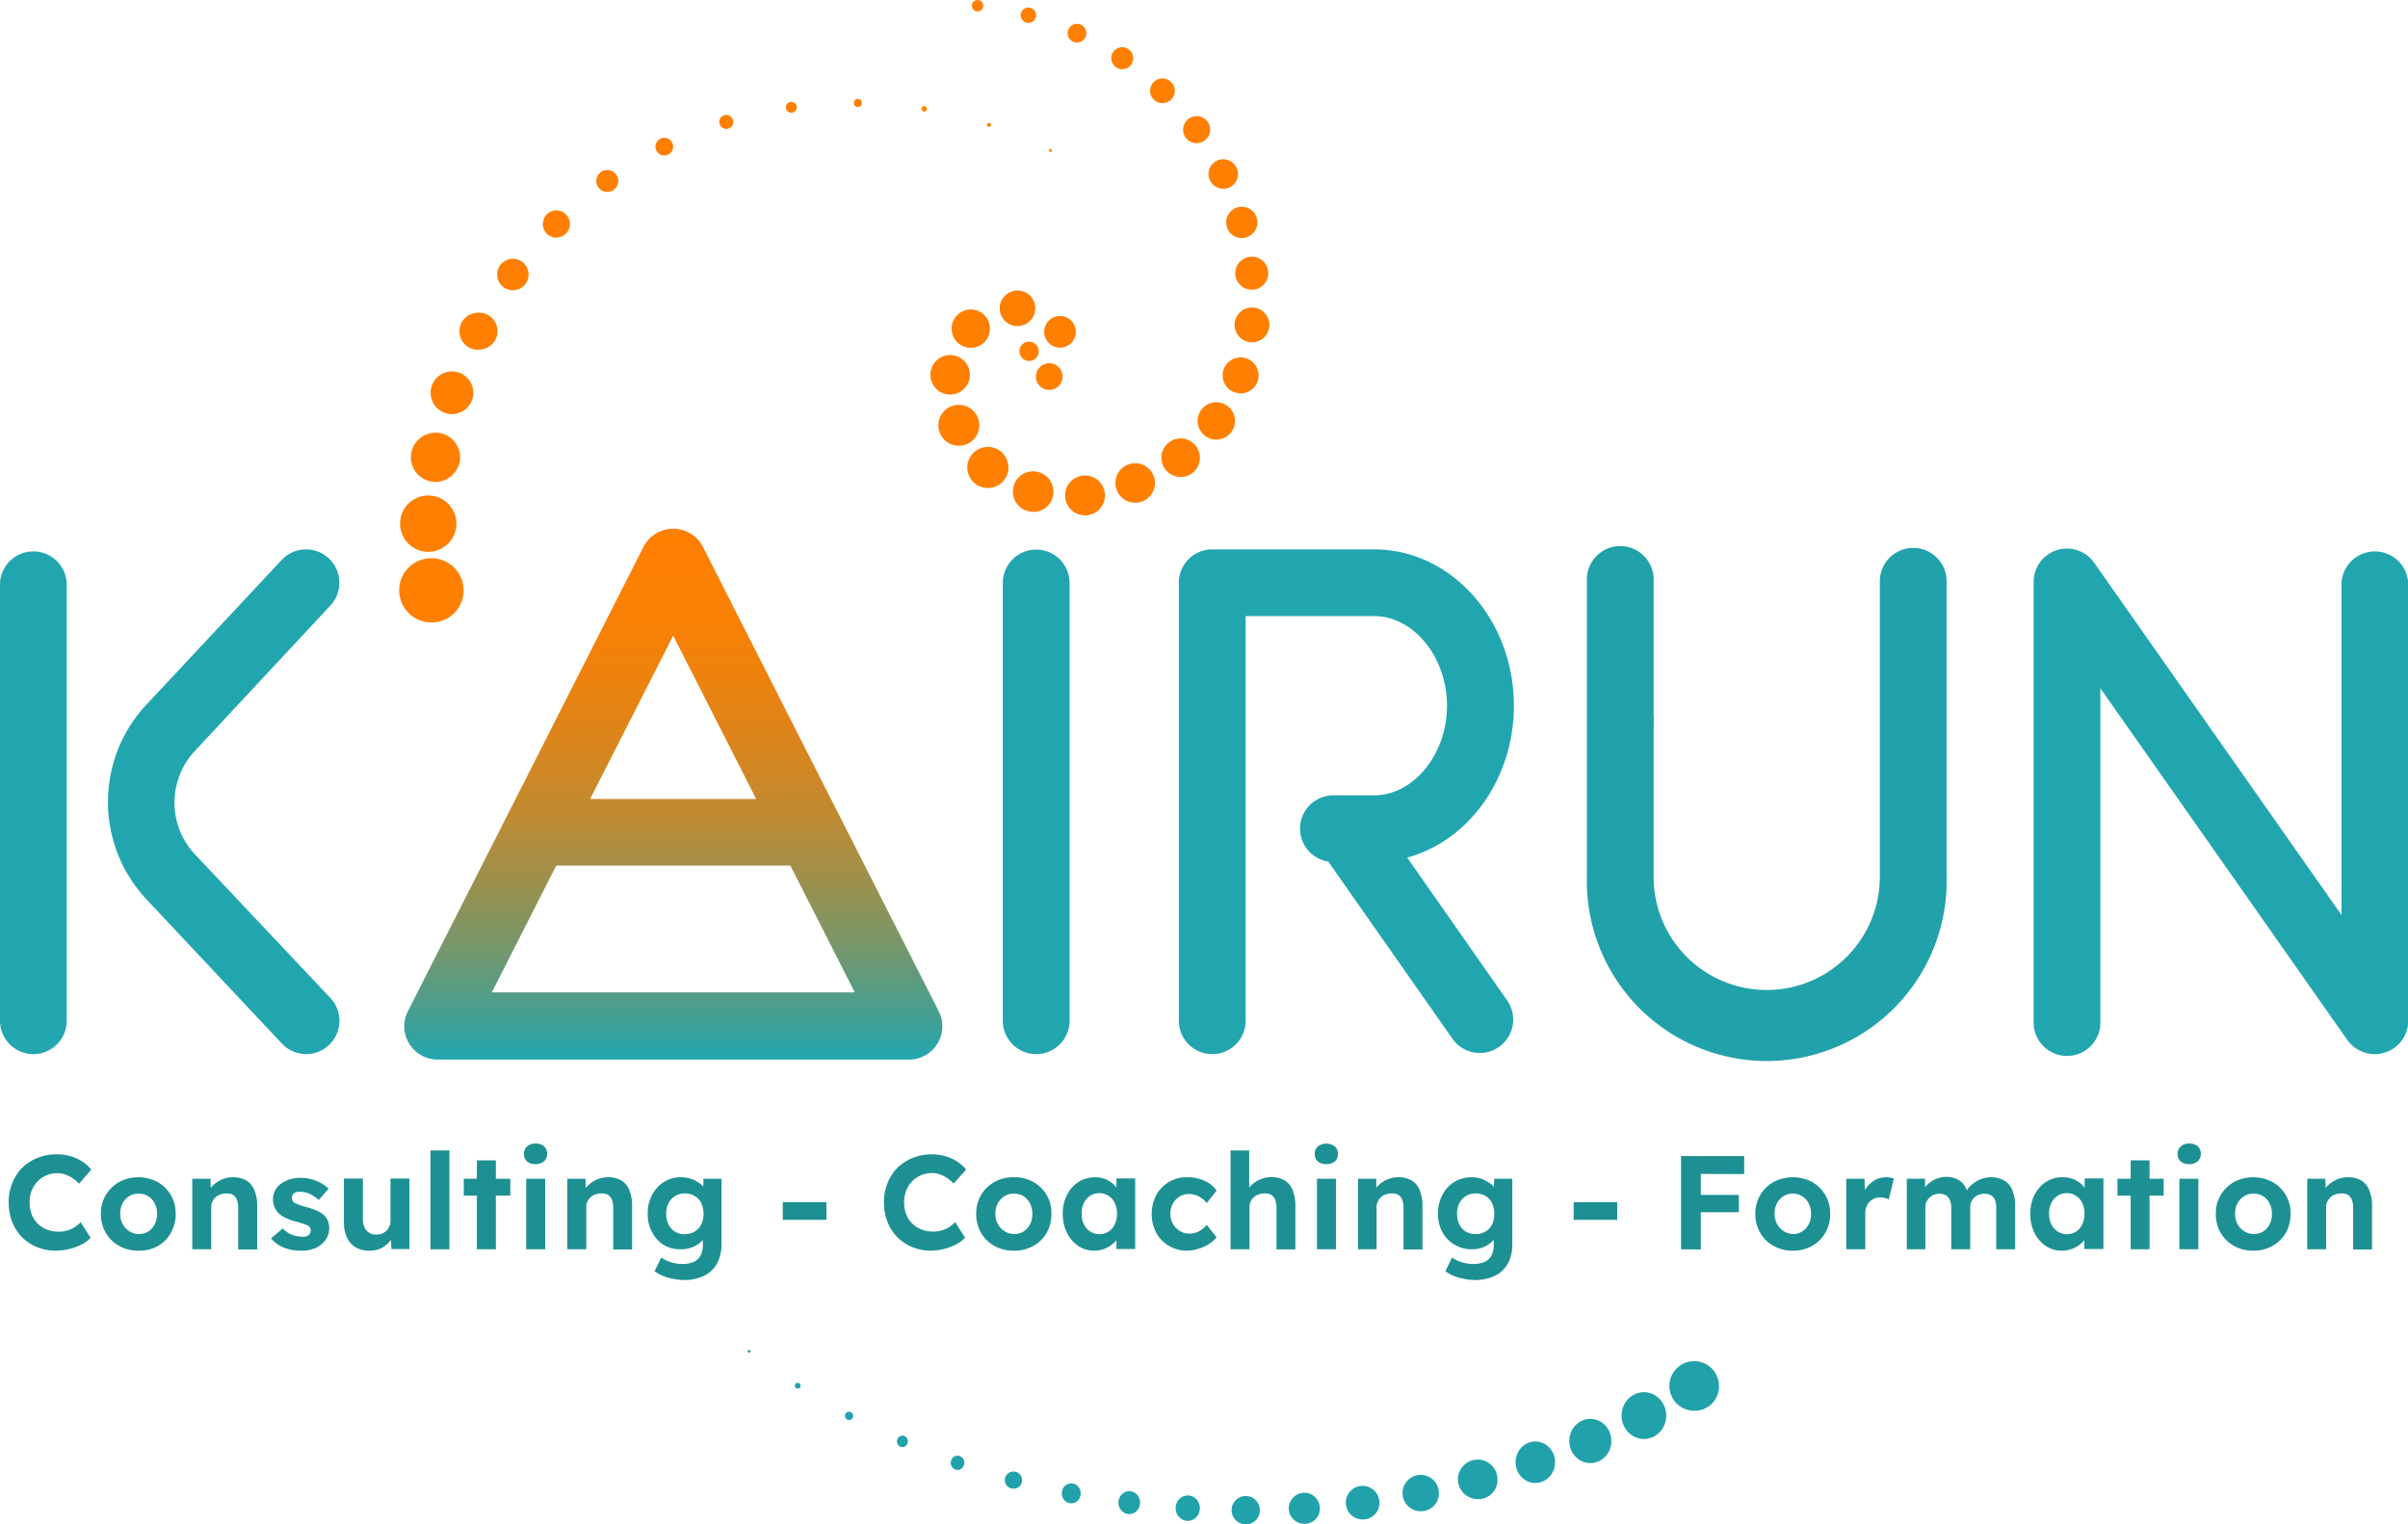 <svg xmlns="http://www.w3.org/2000/svg" xmlns:xlink="http://www.w3.org/1999/xlink" viewBox="0 0 243.73 154.26"><defs><style>.cls-1{fill:#21a1aa;}.cls-2{fill:#ff7f00;}.cls-3{fill:#21a6af;}.cls-4{fill:url(#Dégradé_sans_nom_11);}.cls-5{fill:#1d9093;}</style><linearGradient id="Dégradé_sans_nom_11" x1="68.13" y1="53.49" x2="68.13" y2="107.18" gradientUnits="userSpaceOnUse"><stop offset="0" stop-color="#ff7f00"/><stop offset="0.14" stop-color="#fb8003"/><stop offset="0.27" stop-color="#ef820c"/><stop offset="0.4" stop-color="#db851c"/><stop offset="0.54" stop-color="#bf8a32"/><stop offset="0.67" stop-color="#9b904e"/><stop offset="0.81" stop-color="#6f9871"/><stop offset="0.94" stop-color="#3ca199"/><stop offset="1" stop-color="#21a6af"/></linearGradient></defs><g id="Calque_2" data-name="Calque 2"><g id="Re_save" data-name="Re save"><g id="COUV"><g id="logo"><ellipse class="cls-1" cx="75.82" cy="136.76" rx="0.14" ry="0.14"/><path class="cls-1" d="M80.75,140.53a.29.29,0,1,1,.28-.29A.29.29,0,0,1,80.75,140.53Z"/><path class="cls-1" d="M85.94,143.71a.42.42,0,0,1-.41-.43.41.41,0,1,1,.82,0A.42.42,0,0,1,85.94,143.71Z"/><ellipse class="cls-1" cx="91.34" cy="145.87" rx="0.55" ry="0.58"/><ellipse class="cls-1" cx="96.92" cy="148.04" rx="0.69" ry="0.72"/><path class="cls-1" d="M102.62,150.66a.87.87,0,1,1,.83-.87A.85.85,0,0,1,102.62,150.66Z"/><ellipse class="cls-1" cx="108.43" cy="151.13" rx="0.96" ry="1.01"/><ellipse class="cls-1" cx="114.3" cy="152.07" rx="1.1" ry="1.16"/><ellipse class="cls-1" cx="120.22" cy="152.63" rx="1.23" ry="1.29"/><path class="cls-1" d="M126.16,154.26a1.43,1.43,0,1,1,1.36-1.43A1.4,1.4,0,0,1,126.16,154.26Z"/><path class="cls-1" d="M132.1,154.21a1.57,1.57,0,1,1,1.49-1.57A1.53,1.53,0,0,1,132.1,154.21Z"/><path class="cls-1" d="M138,153.77a1.7,1.7,0,1,1,1.62-1.7A1.66,1.66,0,0,1,138,153.77Z"/><path class="cls-1" d="M143.89,152.94a1.84,1.84,0,1,1,1.75-1.84A1.8,1.8,0,0,1,143.89,152.94Z"/><path class="cls-1" d="M149.69,151.71a2,2,0,1,1,1.88-2A1.92,1.92,0,0,1,149.69,151.71Z"/><ellipse class="cls-1" cx="155.4" cy="147.98" rx="2" ry="2.1"/><ellipse class="cls-1" cx="160.97" cy="145.83" rx="2.13" ry="2.24"/><ellipse class="cls-1" cx="166.39" cy="143.26" rx="2.26" ry="2.37"/><path class="cls-1" d="M171.6,142.77a2.51,2.51,0,1,1,2.39-2.5A2.45,2.45,0,0,1,171.6,142.77Z"/><path class="cls-2" d="M165.11,75.32A2.29,2.29,0,1,1,167.4,73,2.28,2.28,0,0,1,165.11,75.32Z"/><circle class="cls-2" cx="35.52" cy="124.39" r="0.21"/><path class="cls-2" d="M29.14,121a.12.12,0,0,1,0-.24.12.12,0,1,1,0,.24Z"/><path class="cls-2" d="M23,117s0,0,0,0,0,0,0,0a0,0,0,0,1,0,.06Z"/><circle class="cls-2" cx="98.95" cy="0.58" r="0.58"/><circle class="cls-2" cx="104.09" cy="1.54" r="0.78"/><circle class="cls-2" cx="109.01" cy="3.36" r="0.95"/><path class="cls-2" d="M113.6,7a1.11,1.11,0,1,1,1.1-1.1A1.1,1.1,0,0,1,113.6,7Z"/><path class="cls-2" d="M117.66,10.44a1.25,1.25,0,1,1,1.25-1.25A1.25,1.25,0,0,1,117.66,10.44Z"/><path class="cls-2" d="M121.13,14.49a1.37,1.37,0,1,1,1.36-1.37A1.37,1.37,0,0,1,121.13,14.49Z"/><path class="cls-2" d="M123.81,19.1a1.49,1.49,0,1,1,1.49-1.48A1.48,1.48,0,0,1,123.81,19.1Z"/><path class="cls-2" d="M125.69,24.09a1.58,1.58,0,1,1,1.58-1.58A1.58,1.58,0,0,1,125.69,24.09Z"/><path class="cls-2" d="M126.7,29.32a1.67,1.67,0,1,1,1.67-1.67A1.67,1.67,0,0,1,126.7,29.32Z"/><path class="cls-2" d="M126.72,34.64a1.76,1.76,0,1,1,1.76-1.75A1.75,1.75,0,0,1,126.72,34.64Z"/><circle class="cls-2" cx="125.57" cy="37.99" r="1.82"/><path class="cls-2" d="M123.13,44.49A1.89,1.89,0,1,1,125,42.61,1.89,1.89,0,0,1,123.13,44.49Z"/><path class="cls-2" d="M119.45,48.27a1.95,1.95,0,1,1,2-1.94A1.94,1.94,0,0,1,119.45,48.27Z"/><path class="cls-2" d="M114.9,50.88a2,2,0,1,1,2-2A2,2,0,0,1,114.9,50.88Z"/><circle class="cls-2" cx="109.82" cy="50.14" r="2.02"/><path class="cls-2" d="M104.62,51.8a2.05,2.05,0,1,1,2-2A2,2,0,0,1,104.62,51.8Z"/><path class="cls-2" d="M100,49.39a2.08,2.08,0,1,1,2.07-2.08A2.08,2.08,0,0,1,100,49.39Z"/><path class="cls-2" d="M97.06,45.11a2.07,2.07,0,1,1,2.06-2.06A2.06,2.06,0,0,1,97.06,45.11Z"/><path class="cls-2" d="M96.17,39.93a2,2,0,1,1,2-2A2,2,0,0,1,96.17,39.93Z"/><path class="cls-2" d="M98.26,35.2a1.94,1.94,0,1,1,1.94-1.94A1.94,1.94,0,0,1,98.26,35.2Z"/><path class="cls-2" d="M103,33a1.8,1.8,0,1,1,1.79-1.79A1.8,1.8,0,0,1,103,33Z"/><path class="cls-2" d="M107.29,35.18a1.6,1.6,0,1,1,1.6-1.6A1.6,1.6,0,0,1,107.29,35.18Z"/><path class="cls-2" d="M106.2,39.46a1.35,1.35,0,1,1,1.35-1.34A1.34,1.34,0,0,1,106.2,39.46Z"/><circle class="cls-2" cx="104.16" cy="35.55" r="0.98"/><path class="cls-3" d="M3.38,106.68A3.38,3.38,0,0,1,0,103.3V59a3.38,3.38,0,0,1,6.75,0V103.3A3.37,3.37,0,0,1,3.38,106.68Z"/><path class="cls-3" d="M31,106.68a3.38,3.38,0,0,1-2.46-1.06L14.81,91a14.41,14.41,0,0,1,0-19.68L28.51,56.67a3.37,3.37,0,1,1,4.93,4.61L19.72,76a7.66,7.66,0,0,0,0,10.45L33.44,101A3.37,3.37,0,0,1,31,106.68Z"/><path class="cls-3" d="M104.88,106.68a3.38,3.38,0,0,1-3.38-3.38V59a3.38,3.38,0,0,1,6.76,0V103.3A3.38,3.38,0,0,1,104.88,106.68Z"/><path class="cls-3" d="M240.36,106.68a3.41,3.41,0,0,1-2.77-1.43l-25-35.6V103.3a3.38,3.38,0,1,1-6.75,0V59A3.37,3.37,0,0,1,212,57l25,35.6V59a3.38,3.38,0,0,1,6.75,0V103.3a3.36,3.36,0,0,1-2.36,3.22A3.18,3.18,0,0,1,240.36,106.68Z"/><path class="cls-3" d="M153.23,71.42c0-8.72-6.34-15.82-14.14-15.82H122.7A3.37,3.37,0,0,0,119.32,59V103.3a3.38,3.38,0,1,0,6.76,0V62.35h13c4,0,7.38,4.15,7.38,9.07s-3.38,9.07-7.38,9.07H135a3.37,3.37,0,0,0-.56,6.7l12.62,18a3.38,3.38,0,0,0,5.54-3.87L142.43,86.79C148.62,85.11,153.23,78.86,153.23,71.42Z"/><path class="cls-1" d="M193.65,55.45a3.38,3.38,0,0,0-3.38,3.38V88.74a11.45,11.45,0,0,1-22.9,0V58.83a3.38,3.38,0,1,0-6.75,0V88.74a18.21,18.21,0,1,0,36.41,0V58.83A3.38,3.38,0,0,0,193.65,55.45Z"/><path class="cls-4" d="M71.14,55.33a3.38,3.38,0,0,0-6,0l-23.85,47a3.37,3.37,0,0,0,3,4.9H92a3.37,3.37,0,0,0,2.88-1.61,3.33,3.33,0,0,0,.13-3.29Zm-3,9,8.4,16.53H59.73ZM49.78,100.43,56.3,87.6H80l6.52,12.83Z"/><circle class="cls-2" cx="106.33" cy="15.23" r="0.15"/><circle class="cls-2" cx="100.1" cy="12.64" r="0.2"/><path class="cls-2" d="M93.55,11.29a.28.28,0,0,1-.28-.27.29.29,0,0,1,.28-.28.28.28,0,0,1,.27.28A.27.27,0,0,1,93.55,11.29Z"/><circle class="cls-2" cx="86.83" cy="10.42" r="0.41"/><circle class="cls-2" cx="80.09" cy="10.86" r="0.55"/><path class="cls-2" d="M73.51,13.05a.71.71,0,1,1,.71-.71A.71.71,0,0,1,73.51,13.05Z"/><circle class="cls-2" cx="67.24" cy="14.84" r="0.9"/><path class="cls-2" d="M61.73,19.39a1.11,1.11,0,1,1,.81-.8A1.12,1.12,0,0,1,61.73,19.39Z"/><path class="cls-2" d="M56.63,24A1.34,1.34,0,0,1,55,22.33a1.31,1.31,0,0,1,1-1A1.34,1.34,0,1,1,56.63,24Z"/><path class="cls-2" d="M52.22,29.34a1.59,1.59,0,1,1,1.25-1.25A1.58,1.58,0,0,1,52.22,29.34Z"/><path class="cls-2" d="M48.73,35.36a1.87,1.87,0,0,1-2.19-2.2A1.85,1.85,0,0,1,48,31.7a1.87,1.87,0,1,1,.73,3.66Z"/><path class="cls-2" d="M46.09,41.88a2.16,2.16,0,1,1,1.79-1.79A2.17,2.17,0,0,1,46.09,41.88Z"/><path class="cls-2" d="M44.47,48.74a2.49,2.49,0,1,1,2.07-2.06A2.52,2.52,0,0,1,44.47,48.74Z"/><path class="cls-2" d="M44,55.77a2.85,2.85,0,1,1,2.12-2.12A2.86,2.86,0,0,1,44,55.77Z"/><path class="cls-2" d="M44.41,62.91A3.26,3.26,0,0,1,40.49,59a3.23,3.23,0,0,1,2.43-2.42,3.26,3.26,0,0,1,3.92,3.91A3.23,3.23,0,0,1,44.41,62.91Z"/><path class="cls-5" d="M5.66,126.57a5,5,0,0,1-1.91-.36,4.65,4.65,0,0,1-1.52-1,4.83,4.83,0,0,1-1-1.56,5.42,5.42,0,0,1-.35-2,4.88,4.88,0,0,1,.37-1.93,4.6,4.6,0,0,1,1-1.54,4.8,4.8,0,0,1,1.55-1,5.15,5.15,0,0,1,1.94-.36A5,5,0,0,1,7.1,117a4.62,4.62,0,0,1,1.2.53,4.22,4.22,0,0,1,.94.84L8,119.79a5,5,0,0,0-.67-.57,3.3,3.3,0,0,0-.73-.36,2.47,2.47,0,0,0-.82-.13,2.61,2.61,0,0,0-1.08.22,2.59,2.59,0,0,0-.89.6,3,3,0,0,0-.6.93A3.18,3.18,0,0,0,3,121.69a3.36,3.36,0,0,0,.21,1.22,2.64,2.64,0,0,0,.61.93,2.7,2.7,0,0,0,.94.6,3.34,3.34,0,0,0,1.21.21,2.94,2.94,0,0,0,.84-.12,3.19,3.19,0,0,0,.75-.34,3.32,3.32,0,0,0,.61-.5l1,1.58a3.42,3.42,0,0,1-.87.66A5.61,5.61,0,0,1,7,126.4,5.69,5.69,0,0,1,5.66,126.57Z"/><path class="cls-5" d="M14.06,126.57a3.91,3.91,0,0,1-2-.48,3.56,3.56,0,0,1-1.35-1.32,3.71,3.71,0,0,1-.5-1.92,3.65,3.65,0,0,1,.5-1.91,3.72,3.72,0,0,1,1.35-1.32,4.18,4.18,0,0,1,3.89,0,3.6,3.6,0,0,1,1.83,3.23,3.71,3.71,0,0,1-.49,1.92A3.47,3.47,0,0,1,16,126.09,3.9,3.9,0,0,1,14.06,126.57Zm0-1.68a1.81,1.81,0,0,0,.95-.26,1.92,1.92,0,0,0,.65-.73,2.26,2.26,0,0,0,.24-1.05,2.3,2.3,0,0,0-.24-1.06,1.92,1.92,0,0,0-.65-.73,1.81,1.81,0,0,0-.95-.26,1.74,1.74,0,0,0-1,.27,1.87,1.87,0,0,0-.66.73,2.11,2.11,0,0,0-.23,1,2.14,2.14,0,0,0,.23,1.05,1.87,1.87,0,0,0,.66.73A1.82,1.82,0,0,0,14.06,124.89Z"/><path class="cls-5" d="M19.46,126.43v-7.14H21.3l.05,1.45-.37.17a2.06,2.06,0,0,1,.53-.89,3,3,0,0,1,.92-.64,2.78,2.78,0,0,1,1.14-.24,2.71,2.71,0,0,1,1.36.32,2,2,0,0,1,.82,1,4.07,4.07,0,0,1,.28,1.61v4.38H24.11V122.2a2.14,2.14,0,0,0-.14-.81,1,1,0,0,0-.41-.48,1.3,1.3,0,0,0-.68-.13,1.64,1.64,0,0,0-.6.11,1.13,1.13,0,0,0-.47.29,1.31,1.31,0,0,0-.31.43,1.18,1.18,0,0,0-.12.53v4.29H19.46Z"/><path class="cls-5" d="M30.46,126.57a4.52,4.52,0,0,1-1.78-.33,3.29,3.29,0,0,1-1.25-.92l1.19-1a2.59,2.59,0,0,0,.93.64,2.88,2.88,0,0,0,1,.19,1.45,1.45,0,0,0,.37,0,.87.87,0,0,0,.29-.14.6.6,0,0,0,.18-.21.67.67,0,0,0,.06-.28.54.54,0,0,0-.24-.47,2.37,2.37,0,0,0-.42-.17c-.19-.07-.43-.14-.73-.23a5.47,5.47,0,0,1-1.17-.41,2.62,2.62,0,0,1-.76-.53,2.17,2.17,0,0,1-.37-.62,1.9,1.9,0,0,1-.13-.73,1.78,1.78,0,0,1,.22-.89,2,2,0,0,1,.6-.68,3.15,3.15,0,0,1,.88-.44,3.72,3.72,0,0,1,1.06-.15,4.32,4.32,0,0,1,1.08.13,4,4,0,0,1,1,.39,3.58,3.58,0,0,1,.79.58l-1,1.14a3.46,3.46,0,0,0-.55-.42,3.21,3.21,0,0,0-.62-.3,1.92,1.92,0,0,0-.59-.1,1.73,1.73,0,0,0-.41,0,.68.68,0,0,0-.3.12.46.46,0,0,0-.18.21.64.64,0,0,0,0,.56.76.76,0,0,0,.21.23l.44.19c.19.07.46.15.79.24a7.26,7.26,0,0,1,1.1.39,2.35,2.35,0,0,1,.72.5,1.58,1.58,0,0,1,.34.55,2.17,2.17,0,0,1,.11.69,2,2,0,0,1-.37,1.18,2.53,2.53,0,0,1-1,.82A3.62,3.62,0,0,1,30.46,126.57Z"/><path class="cls-5" d="M37.32,126.57a2.5,2.5,0,0,1-1.34-.35,2.24,2.24,0,0,1-.87-1,3.66,3.66,0,0,1-.3-1.55v-4.4h1.92v4.09a2,2,0,0,0,.16.84,1.25,1.25,0,0,0,.46.55,1.28,1.28,0,0,0,.73.19,1.86,1.86,0,0,0,.58-.1,1.44,1.44,0,0,0,.46-.29,1.51,1.51,0,0,0,.29-.45,1.26,1.26,0,0,0,.11-.55v-4.28h1.92v7.14H39.62L39.55,125l.35-.16a2.46,2.46,0,0,1-.54.9,2.72,2.72,0,0,1-.91.64A2.85,2.85,0,0,1,37.32,126.57Z"/><path class="cls-5" d="M43.57,126.43v-10h1.92v10Z"/><path class="cls-5" d="M46.94,121v-1.71h4.71V121Zm1.33,5.43v-9h1.92v9Z"/><path class="cls-5" d="M54.2,117.81a1.27,1.27,0,0,1-.86-.27,1,1,0,0,1-.31-.77,1,1,0,0,1,.32-.75,1.22,1.22,0,0,1,.85-.29,1.3,1.3,0,0,1,.87.28,1,1,0,0,1,.31.76,1,1,0,0,1-.32.76A1.24,1.24,0,0,1,54.2,117.81Zm-.94,8.62v-7.14h1.92v7.14Z"/><path class="cls-5" d="M57.42,126.43v-7.14h1.84l.05,1.45-.38.17a2.18,2.18,0,0,1,.54-.89,2.91,2.91,0,0,1,.92-.64,2.76,2.76,0,0,1,1.13-.24,2.66,2.66,0,0,1,1.36.32,2,2,0,0,1,.83,1,4.27,4.27,0,0,1,.27,1.61v4.38H62.07V122.2a2.14,2.14,0,0,0-.14-.81,1,1,0,0,0-.41-.48,1.32,1.32,0,0,0-.68-.13,1.64,1.64,0,0,0-.6.11,1.17,1.17,0,0,0-.48.29,1.48,1.48,0,0,0-.31.43,1.17,1.17,0,0,0-.11.53v4.29H57.42Z"/><path class="cls-5" d="M69.26,129.54a6,6,0,0,1-1.67-.25,4.29,4.29,0,0,1-1.34-.64l.68-1.38a3.59,3.59,0,0,0,.62.34,5.34,5.34,0,0,0,.74.23,4.07,4.07,0,0,0,.79.08,2.74,2.74,0,0,0,1.15-.22,1.46,1.46,0,0,0,.68-.64,2.2,2.2,0,0,0,.23-1.09v-1.24l.33.07a1.61,1.61,0,0,1-.45.81,2.62,2.62,0,0,1-.92.6,3,3,0,0,1-1.13.22A3.34,3.34,0,0,1,67.2,126,3.24,3.24,0,0,1,66,124.7a3.76,3.76,0,0,1-.44-1.86,3.93,3.93,0,0,1,.44-1.91,3.3,3.3,0,0,1,1.2-1.31,3.17,3.17,0,0,1,1.73-.48,3.33,3.33,0,0,1,.78.09,2.61,2.61,0,0,1,.69.27,3.29,3.29,0,0,1,.57.37,2.22,2.22,0,0,1,.41.46,1.23,1.23,0,0,1,.2.48l-.39.11,0-1.63h1.84v6.6a4.34,4.34,0,0,1-.26,1.55,3.1,3.1,0,0,1-.75,1.15,3.25,3.25,0,0,1-1.2.7A4.65,4.65,0,0,1,69.26,129.54Zm.06-4.65a1.79,1.79,0,0,0,1-.26,1.74,1.74,0,0,0,.66-.71,2.65,2.65,0,0,0,0-2.16,1.77,1.77,0,0,0-.66-.72,1.87,1.87,0,0,0-1-.26,1.78,1.78,0,0,0-1,.27,1.84,1.84,0,0,0-.66.72,2.41,2.41,0,0,0-.23,1.07,2.44,2.44,0,0,0,.23,1.07,1.77,1.77,0,0,0,1.64,1Z"/><path class="cls-5" d="M79.23,123.45v-1.79h4.42v1.79Z"/><path class="cls-5" d="M94.25,126.57a5,5,0,0,1-1.91-.36,4.6,4.6,0,0,1-1.51-1,4.52,4.52,0,0,1-1-1.56,5.22,5.22,0,0,1-.36-2,5.07,5.07,0,0,1,.37-1.93,4.48,4.48,0,0,1,1-1.54,4.8,4.8,0,0,1,1.55-1,5.1,5.1,0,0,1,1.93-.36,5,5,0,0,1,1.33.18,4.34,4.34,0,0,1,1.2.53,4,4,0,0,1,.94.84l-1.27,1.41a4.41,4.41,0,0,0-.67-.57,3.3,3.3,0,0,0-.73-.36,2.37,2.37,0,0,0-.81-.13,2.66,2.66,0,0,0-1.09.22,2.55,2.55,0,0,0-.88.6,2.84,2.84,0,0,0-.61.93,3.38,3.38,0,0,0-.22,1.21,3.16,3.16,0,0,0,.22,1.22,2.39,2.39,0,0,0,.61.93,2.66,2.66,0,0,0,.93.6,3.38,3.38,0,0,0,1.21.21,2.94,2.94,0,0,0,.84-.12,3.19,3.19,0,0,0,.75-.34,3.32,3.32,0,0,0,.61-.5l1,1.58a3.42,3.42,0,0,1-.87.66,5.53,5.53,0,0,1-1.22.47A5.78,5.78,0,0,1,94.25,126.57Z"/><path class="cls-5" d="M102.65,126.57a3.94,3.94,0,0,1-2-.48,3.56,3.56,0,0,1-1.35-1.32,3.71,3.71,0,0,1-.49-1.92,3.65,3.65,0,0,1,.49-1.91,3.72,3.72,0,0,1,1.35-1.32,3.94,3.94,0,0,1,2-.48,3.88,3.88,0,0,1,1.94.48,3.55,3.55,0,0,1,1.83,3.23,3.8,3.8,0,0,1-.48,1.92,3.56,3.56,0,0,1-1.35,1.32A3.88,3.88,0,0,1,102.65,126.57Zm0-1.68a1.78,1.78,0,0,0,.95-.26,1.87,1.87,0,0,0,.66-.73,2.38,2.38,0,0,0,.23-1.05,2.43,2.43,0,0,0-.23-1.06,1.87,1.87,0,0,0-.66-.73,1.78,1.78,0,0,0-.95-.26,1.68,1.68,0,0,0-1,.27,2,2,0,0,0-.67.73,2.22,2.22,0,0,0-.23,1,2.25,2.25,0,0,0,.23,1.05,2,2,0,0,0,.67.73A1.76,1.76,0,0,0,102.65,124.89Z"/><path class="cls-5" d="M110.73,126.57a2.86,2.86,0,0,1-1.61-.49,3.48,3.48,0,0,1-1.13-1.32,4.24,4.24,0,0,1-.42-1.92,4,4,0,0,1,.43-1.91,3.34,3.34,0,0,1,1.15-1.31,3.15,3.15,0,0,1,2.63-.33,2.74,2.74,0,0,1,.77.43,2.54,2.54,0,0,1,.56.62,2.32,2.32,0,0,1,.32.76L113,121v-1.74h1.9v7.14H113v-1.71l.43,0a2.24,2.24,0,0,1-.35.71,2.44,2.44,0,0,1-.6.6,2.91,2.91,0,0,1-.8.42A3,3,0,0,1,110.73,126.57Zm.53-1.67a1.65,1.65,0,0,0,1.57-1,2.53,2.53,0,0,0,.23-1.09,2.41,2.41,0,0,0-.23-1.07,1.77,1.77,0,0,0-.63-.72,1.75,1.75,0,0,0-1.87,0,1.82,1.82,0,0,0-.62.72,2.28,2.28,0,0,0-.23,1.07,2.39,2.39,0,0,0,.23,1.09,1.75,1.75,0,0,0,.62.72A1.71,1.71,0,0,0,111.26,124.9Z"/><path class="cls-5" d="M120.15,126.57a3.5,3.5,0,0,1-3.12-1.81,4.17,4.17,0,0,1,0-3.81,3.45,3.45,0,0,1,3.12-1.81,4.18,4.18,0,0,1,1.75.35,2.9,2.9,0,0,1,1.24,1l-1,1.27a2.09,2.09,0,0,0-.47-.47,2.46,2.46,0,0,0-.62-.33,2,2,0,0,0-.68-.12,1.8,1.8,0,0,0-1,.27,1.87,1.87,0,0,0-.67.72,2.23,2.23,0,0,0-.24,1,2,2,0,0,0,.25,1,1.91,1.91,0,0,0,.68.73,1.75,1.75,0,0,0,1,.28,2.07,2.07,0,0,0,.66-.1,2.29,2.29,0,0,0,.58-.3,2.63,2.63,0,0,0,.51-.49l1,1.27a3.2,3.2,0,0,1-1.27.94A4.16,4.16,0,0,1,120.15,126.57Z"/><path class="cls-5" d="M124.55,126.43v-10h1.89v4.3l-.38.17a2.18,2.18,0,0,1,.54-.89,2.91,2.91,0,0,1,.92-.64,2.78,2.78,0,0,1,1.14-.24,2.64,2.64,0,0,1,1.35.32,2,2,0,0,1,.83,1,4.27,4.27,0,0,1,.27,1.61v4.38H129.2V122.2a2.14,2.14,0,0,0-.14-.81,1,1,0,0,0-.41-.48,1.32,1.32,0,0,0-.68-.13,1.64,1.64,0,0,0-.6.11,1.17,1.17,0,0,0-.48.29,1.48,1.48,0,0,0-.31.43,1.32,1.32,0,0,0-.11.53v4.29h-1.92Z"/><path class="cls-5" d="M134.25,117.81a1.29,1.29,0,0,1-.87-.27,1,1,0,0,1-.31-.77,1,1,0,0,1,.32-.75,1.44,1.44,0,0,1,1.72,0,1,1,0,0,1,.31.76,1,1,0,0,1-.31.76A1.25,1.25,0,0,1,134.25,117.81Zm-.95,8.62v-7.14h1.92v7.14Z"/><path class="cls-5" d="M137.46,126.43v-7.14h1.84l0,1.45-.37.17a2.06,2.06,0,0,1,.53-.89,3,3,0,0,1,.92-.64,2.78,2.78,0,0,1,1.14-.24,2.71,2.71,0,0,1,1.36.32,2,2,0,0,1,.82,1,4.26,4.26,0,0,1,.28,1.61v4.38h-1.92V122.2a2.14,2.14,0,0,0-.14-.81,1,1,0,0,0-.41-.48,1.3,1.3,0,0,0-.68-.13,1.64,1.64,0,0,0-.6.11,1.13,1.13,0,0,0-.47.29,1.31,1.31,0,0,0-.31.43,1.18,1.18,0,0,0-.12.53v4.29h-1.92Z"/><path class="cls-5" d="M149.31,129.54a6,6,0,0,1-1.68-.25,4.23,4.23,0,0,1-1.33-.64l.67-1.38a4,4,0,0,0,.62.34,5.79,5.79,0,0,0,.74.23,4.15,4.15,0,0,0,.79.08,2.71,2.71,0,0,0,1.15-.22,1.48,1.48,0,0,0,.69-.64,2.32,2.32,0,0,0,.23-1.09v-1.24l.32.07a1.47,1.47,0,0,1-.45.81,2.67,2.67,0,0,1-.91.6,3,3,0,0,1-1.14.22,3.34,3.34,0,0,1-1.77-.46A3.22,3.22,0,0,1,146,124.7a3.77,3.77,0,0,1-.45-1.86,4,4,0,0,1,.44-1.91,3.3,3.3,0,0,1,1.2-1.31,3.38,3.38,0,0,1,2.51-.39,2.61,2.61,0,0,1,.69.27,3.29,3.29,0,0,1,.57.37,2,2,0,0,1,.41.46,1.1,1.1,0,0,1,.2.48l-.39.11.06-1.63h1.83v6.6a4.35,4.35,0,0,1-.25,1.55,3.1,3.1,0,0,1-.75,1.15,3.25,3.25,0,0,1-1.2.7A4.74,4.74,0,0,1,149.31,129.54Zm.05-4.65a1.79,1.79,0,0,0,1-.26,1.62,1.62,0,0,0,.66-.71,2.65,2.65,0,0,0,0-2.16,1.64,1.64,0,0,0-.66-.72,1.87,1.87,0,0,0-1-.26,1.8,1.8,0,0,0-1,.27,1.74,1.74,0,0,0-.65.72,2.28,2.28,0,0,0-.23,1.07,2.31,2.31,0,0,0,.23,1.07,1.68,1.68,0,0,0,.65.72A1.8,1.8,0,0,0,149.36,124.89Z"/><path class="cls-5" d="M159.28,123.45v-1.79h4.41v1.79Z"/><path class="cls-5" d="M170.15,126.43V117h2v9.45Zm.93-7.63V117h5.46v1.82Zm0,3.88v-1.75H176v1.75Z"/><path class="cls-5" d="M181.47,126.57a3.91,3.91,0,0,1-1.95-.48,3.43,3.43,0,0,1-1.35-1.32,3.71,3.71,0,0,1-.5-1.92,3.65,3.65,0,0,1,.5-1.91,3.57,3.57,0,0,1,1.35-1.32,4.18,4.18,0,0,1,3.89,0,3.6,3.6,0,0,1,1.83,3.23,3.71,3.71,0,0,1-.49,1.92,3.47,3.47,0,0,1-1.34,1.32A3.9,3.9,0,0,1,181.47,126.57Zm0-1.68a1.75,1.75,0,0,0,.94-.26,1.87,1.87,0,0,0,.66-.73,2.26,2.26,0,0,0,.24-1.05,2.3,2.3,0,0,0-.24-1.06,1.87,1.87,0,0,0-.66-.73,1.84,1.84,0,0,0-1.9,0,1.87,1.87,0,0,0-.66.73,2.11,2.11,0,0,0-.23,1,2.14,2.14,0,0,0,.23,1.05,1.87,1.87,0,0,0,.66.73A1.82,1.82,0,0,0,181.47,124.89Z"/><path class="cls-5" d="M186.87,126.43v-7.14h1.85l.07,2.29-.32-.47a2.8,2.8,0,0,1,1.38-1.72,2.33,2.33,0,0,1,1.48-.21,2.36,2.36,0,0,1,.36.09l-.51,2.11a2.49,2.49,0,0,0-.39-.14,1.84,1.84,0,0,0-.47-.06,1.64,1.64,0,0,0-.6.11,1.37,1.37,0,0,0-.48.33,1.34,1.34,0,0,0-.32.49,1.59,1.59,0,0,0-.12.62v3.7Z"/><path class="cls-5" d="M193,126.43v-7.14h1.85l0,1.36-.28,0a2.55,2.55,0,0,1,.39-.63,2.51,2.51,0,0,1,.58-.49,3,3,0,0,1,.69-.31,2.37,2.37,0,0,1,.73-.12,2.66,2.66,0,0,1,1,.18,1.86,1.86,0,0,1,.76.54,2.72,2.72,0,0,1,.48,1l-.29,0,.09-.22a2.56,2.56,0,0,1,.45-.59,3.41,3.41,0,0,1,.6-.46,3.15,3.15,0,0,1,.71-.3,2.56,2.56,0,0,1,.71-.11,2.65,2.65,0,0,1,1.39.33,2,2,0,0,1,.83,1,4.18,4.18,0,0,1,.28,1.63v4.33h-1.92v-4.2a2.06,2.06,0,0,0-.13-.8,1,1,0,0,0-.39-.46,1.2,1.2,0,0,0-.66-.16,1.81,1.81,0,0,0-.58.1,1.56,1.56,0,0,0-.46.29,1.25,1.25,0,0,0-.3.42,1.33,1.33,0,0,0-.11.54v4.27H197.5v-4.21a2,2,0,0,0-.14-.77,1.06,1.06,0,0,0-.4-.48,1.23,1.23,0,0,0-.63-.16,1.81,1.81,0,0,0-.58.1,1.51,1.51,0,0,0-.45.29,1.25,1.25,0,0,0-.3.42,1.18,1.18,0,0,0-.12.53v4.28Z"/><path class="cls-5" d="M208.66,126.57a2.83,2.83,0,0,1-1.61-.49,3.39,3.39,0,0,1-1.13-1.32,4.24,4.24,0,0,1-.42-1.92,4.16,4.16,0,0,1,.42-1.91,3.36,3.36,0,0,1,1.16-1.31,2.94,2.94,0,0,1,1.66-.48,3,3,0,0,1,1,.15,2.64,2.64,0,0,1,1.33,1,2.32,2.32,0,0,1,.32.76L211,121v-1.74h1.9v7.14h-1.93v-1.71l.43,0a2.24,2.24,0,0,1-.35.71,2.44,2.44,0,0,1-.6.6,2.83,2.83,0,0,1-.81.42A2.9,2.9,0,0,1,208.66,126.57Zm.53-1.67a1.65,1.65,0,0,0,1.57-1,2.53,2.53,0,0,0,.22-1.09,2.41,2.41,0,0,0-.22-1.07,1.77,1.77,0,0,0-.63-.72,1.65,1.65,0,0,0-.94-.27,1.62,1.62,0,0,0-.93.27,1.93,1.93,0,0,0-.63.72,2.41,2.41,0,0,0-.23,1.07,2.53,2.53,0,0,0,.23,1.09,1.85,1.85,0,0,0,.63.72A1.68,1.68,0,0,0,209.19,124.9Z"/><path class="cls-5" d="M214.32,121v-1.71H219V121Zm1.34,5.43v-9h1.91v9Z"/><path class="cls-5" d="M221.59,117.81a1.29,1.29,0,0,1-.87-.27,1,1,0,0,1-.31-.77,1,1,0,0,1,.32-.75,1.22,1.22,0,0,1,.86-.29,1.29,1.29,0,0,1,.86.28,1,1,0,0,1,.31.76,1,1,0,0,1-.32.76A1.21,1.21,0,0,1,221.59,117.81Zm-1,8.62v-7.14h1.92v7.14Z"/><path class="cls-5" d="M228.12,126.57a3.91,3.91,0,0,1-2-.48,3.56,3.56,0,0,1-1.35-1.32,3.71,3.71,0,0,1-.49-1.92,3.65,3.65,0,0,1,.49-1.91,3.72,3.72,0,0,1,1.35-1.32,4.18,4.18,0,0,1,3.89,0,3.55,3.55,0,0,1,1.83,3.23,3.8,3.8,0,0,1-.48,1.92,3.56,3.56,0,0,1-1.35,1.32A3.9,3.9,0,0,1,228.12,126.57Zm0-1.68a1.81,1.81,0,0,0,.95-.26,1.77,1.77,0,0,0,.65-.73,2.26,2.26,0,0,0,.24-1.05,2.3,2.3,0,0,0-.24-1.06,1.77,1.77,0,0,0-.65-.73,1.81,1.81,0,0,0-.95-.26,1.74,1.74,0,0,0-1,.27,1.87,1.87,0,0,0-.66.73,2.11,2.11,0,0,0-.23,1,2.14,2.14,0,0,0,.23,1.05,1.87,1.87,0,0,0,.66.73A1.82,1.82,0,0,0,228.12,124.89Z"/><path class="cls-5" d="M233.53,126.43v-7.14h1.83l.06,1.45-.38.17a2.27,2.27,0,0,1,.53-.89,3.08,3.08,0,0,1,.93-.64,2.76,2.76,0,0,1,1.13-.24,2.68,2.68,0,0,1,1.36.32,2,2,0,0,1,.82,1,4.07,4.07,0,0,1,.28,1.61v4.38h-1.92V122.2a2.15,2.15,0,0,0-.13-.81,1,1,0,0,0-.41-.48,1.36,1.36,0,0,0-.69-.13,1.73,1.73,0,0,0-.6.11,1.2,1.2,0,0,0-.47.29,1.48,1.48,0,0,0-.31.43,1.18,1.18,0,0,0-.12.53v4.29h-1.91Z"/></g></g></g></g></svg>